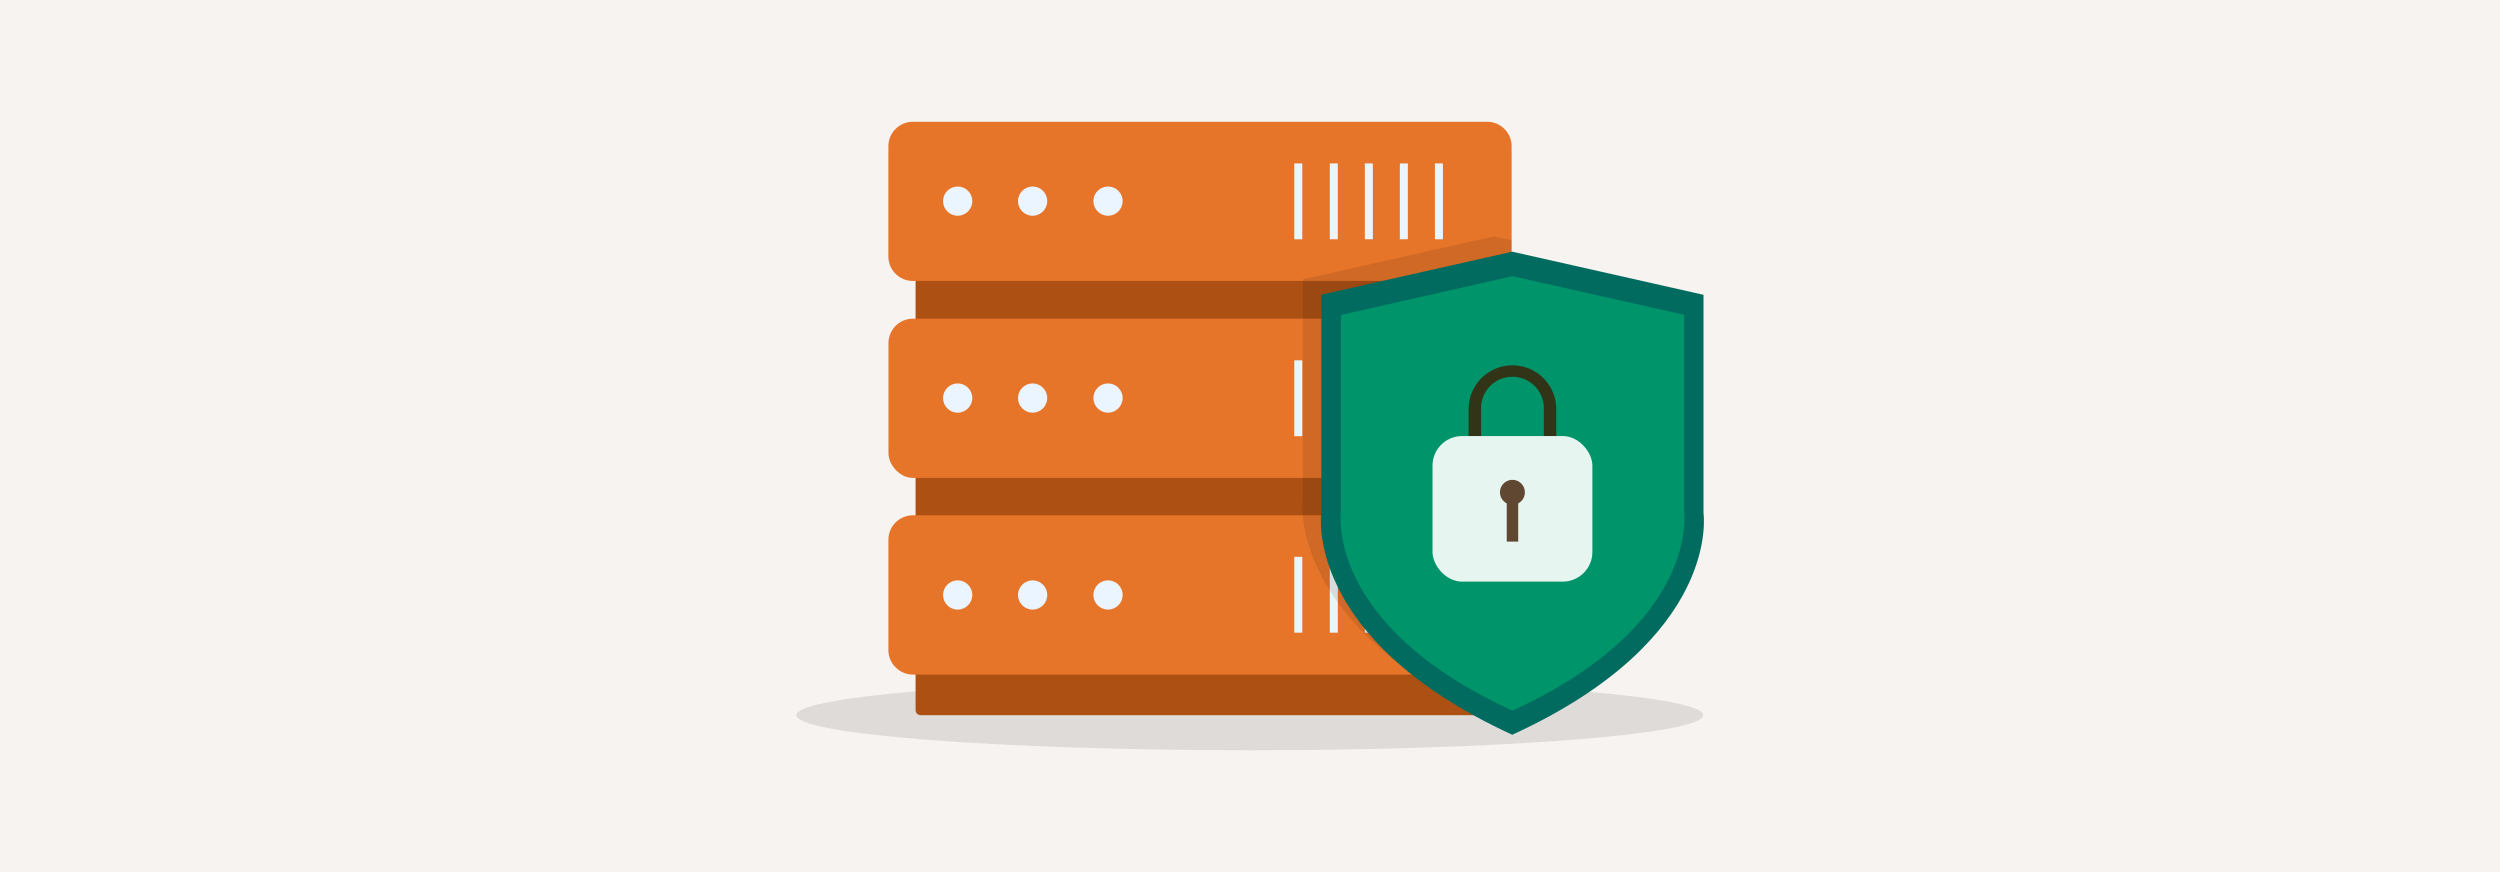 <svg xmlns="http://www.w3.org/2000/svg" viewBox="0 0 860 300"><defs><style>.a{fill:#f7f3f0;}.b{isolation:isolate;opacity:0.1;}.c{fill:#ad5014;}.d{fill:#e67429;}.e{fill:#ebf5ff;}.f{opacity:0.1;}.g{fill:#006b5e;}.h{fill:#00946a;}.i{fill:#3f1c03;opacity:0.8;}.j{fill:#fff;opacity:0.9;}</style></defs><rect class="a" width="860" height="300"/><path class="b" d="M585.91,246c0,6.67-69.85,12.09-156,12.09s-156-5.42-156-12.09c0-3.14,15.57-6,41.07-8.18,28.52-2.4,69.46-3.9,114.94-3.9,21.52,0,42,.33,60.67.95q10.32.31,19.83.78c8.32.38,16.13.83,23.34,1.33C565.75,239.21,585.91,242.44,585.91,246Z"/><path class="c" d="M510.4,70.88V244.19a1.77,1.77,0,0,1-1.68,1.83H316.78a1.75,1.75,0,0,1-1.82-1.68V71a1.75,1.75,0,0,1,1.68-1.82H508.57A1.76,1.76,0,0,1,510.4,70.88Z"/><path class="d" d="M520,50.27v38a8.47,8.47,0,0,1-8.39,8.38H314a8.46,8.46,0,0,1-8.4-8.39v-38a8.46,8.46,0,0,1,8.4-8.37H511.62A8.44,8.44,0,0,1,520,50.27Z"/><circle class="e" cx="329.44" cy="69.19" r="5.03"/><circle class="e" cx="355.22" cy="69.19" r="5.03"/><circle class="e" cx="381.16" cy="69.19" r="5.03"/><rect class="e" x="457.45" y="56.22" width="2.75" height="26.09"/><rect class="e" x="445.24" y="56.22" width="2.75" height="26.09"/><rect class="e" x="469.5" y="56.22" width="2.75" height="26.09"/><rect class="e" x="481.55" y="56.22" width="2.75" height="26.09"/><rect class="e" x="493.61" y="56.22" width="2.75" height="26.09"/><rect class="d" x="305.64" y="109.63" width="214.37" height="54.77" rx="8.39"/><circle class="e" cx="329.44" cy="136.93" r="5.03"/><circle class="e" cx="355.22" cy="136.93" r="5.03"/><circle class="e" cx="381.16" cy="136.93" r="5.03"/><rect class="e" x="457.45" y="123.96" width="2.75" height="26.09"/><rect class="e" x="445.24" y="123.96" width="2.75" height="26.09"/><rect class="e" x="469.5" y="123.96" width="2.75" height="26.09"/><rect class="e" x="481.55" y="123.96" width="2.75" height="26.09"/><rect class="e" x="493.61" y="123.96" width="2.75" height="26.09"/><path class="d" d="M520,185.65v38a8.49,8.49,0,0,1-8.4,8.41H314a8.48,8.48,0,0,1-8.39-8.41v-38a8.45,8.45,0,0,1,8.39-8.39H511.61A8.46,8.46,0,0,1,520,185.65Z"/><circle class="e" cx="329.44" cy="204.67" r="5.03"/><circle class="e" cx="355.22" cy="204.67" r="5.03"/><circle class="e" cx="381.16" cy="204.67" r="5.03"/><rect class="e" x="457.45" y="191.55" width="2.75" height="26.09"/><rect class="e" x="445.24" y="191.55" width="2.75" height="26.09"/><rect class="e" x="469.5" y="191.55" width="2.75" height="26.09"/><rect class="e" x="481.55" y="191.55" width="2.75" height="26.09"/><rect class="e" x="493.61" y="191.55" width="2.75" height="26.09"/><path class="f" d="M533.74,237a194,194,0,0,1-19.91,10.49c-1.37-.63-2.72-1.27-4-1.9a182.65,182.65,0,0,1-19.22-10.7q-2.19-1.42-4.23-2.83c-12.12-8.39-20.44-16.91-26.13-24.8-1-1.36-1.92-2.73-2.75-4.07-6.83-10.83-8.83-20.17-9.32-25.93a29.2,29.2,0,0,1,0-6.15v-75l62.25-14,3.43-.77L520,82.67v5.6a8.47,8.47,0,0,1-8.39,8.38H510.4v13h1.22A8.39,8.39,0,0,1,520,118v38a8.4,8.4,0,0,1-8.39,8.4H510.4v12.86h1.21a8.46,8.46,0,0,1,8.4,8.39v38a8.49,8.49,0,0,1-8.4,8.41H510.4v3.61C518.72,236.05,526.53,236.5,533.74,237Z"/><path class="g" d="M586,176.41v-75L520.21,86.58l-65.68,14.79v75s-6.57,43.2,65.68,76.38C592.58,219.61,586,176.41,586,176.41Z"/><path class="h" d="M579.33,175.71V108.3L520.28,95l-59,13.35v67.41s-6,38.95,59,68.7C585.29,214.66,579.33,175.71,579.33,175.71Z"/><path class="i" d="M535.35,140.74V150h-4.27v-9.26a10.8,10.8,0,1,0-21.59,0V150h-4.28v-9.26a15.07,15.07,0,0,1,30.14,0Z"/><rect class="j" x="492.78" y="150" width="55" height="50.08" rx="10.19"/><path class="i" d="M524.55,169.37a4.28,4.28,0,1,0-6.23,3.79v13.15h3.94V173.16A4.23,4.23,0,0,0,524.55,169.37Z"/></svg>